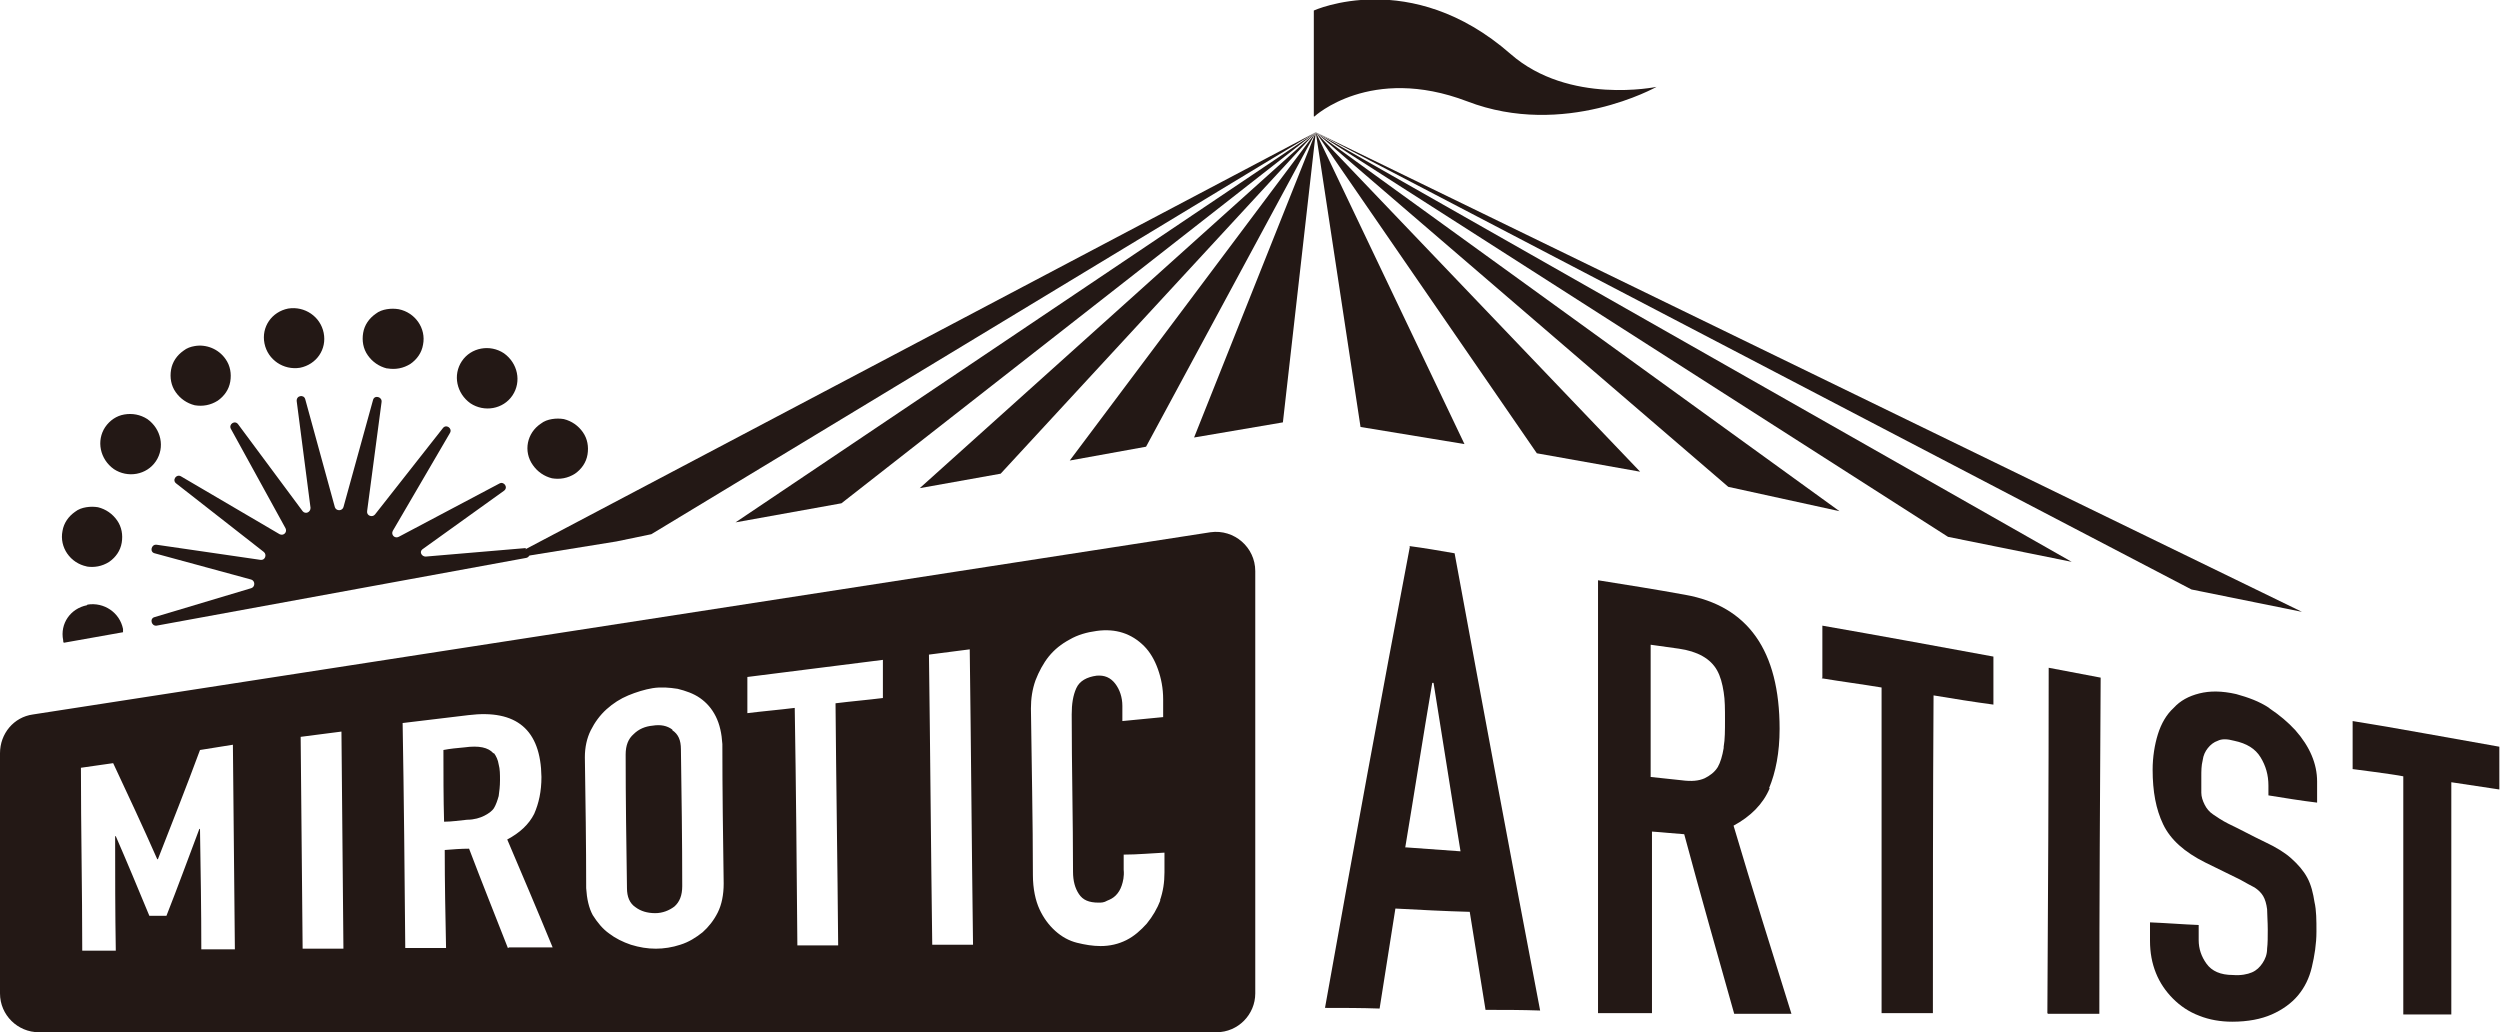 <?xml version="1.0" encoding="UTF-8"?>
<svg id="_レイヤー_1" data-name="レイヤー 1" xmlns="http://www.w3.org/2000/svg" version="1.1" viewBox="0 0 380 156.9">
  <defs>
    <style>
      .cls-1 {
        fill: #231815;
        stroke-width: 0px;
      }
    </style>
  </defs>
  <g>
    <path class="cls-1" d="M45.6,55.9c2.5-.5,4.1-2.8,3.6-5.3-.5-2.5-2.9-4.1-5.4-3.7-2.5.5-4.1,2.8-3.6,5.3.5,2.5,2.9,4.1,5.4,3.7Z"/>
    <path class="cls-1" d="M58.9,56h0c1.2.2,2.4,0,3.5-.7,1-.7,1.7-1.7,1.9-2.9.5-2.5-1.2-4.9-3.7-5.4-.6-.1-1.2-.1-1.8,0-.6.1-1.2.3-1.7.7-1,.7-1.7,1.7-1.9,2.9-.2,1.2,0,2.4.7,3.4.7,1,1.7,1.7,2.9,2Z"/>
    <path class="cls-1" d="M13.2,92c-2.5.5-4.1,2.8-3.6,5.3,0,.1,0,.3.1.4l9-1.6c0-.2,0-.3,0-.5-.5-2.5-2.9-4.1-5.4-3.7Z"/>
    <path class="cls-1" d="M22.4,63.7c-1.1-.7-2.3-.9-3.5-.7-1.2.2-2.2.9-2.9,1.9-1.4,2.1-.8,4.9,1.3,6.4,2.1,1.4,5,.9,6.4-1.2,1.4-2.1.8-4.9-1.3-6.4Z"/>
    <path class="cls-1" d="M71.5,61.3c2.1,1.4,5,.9,6.4-1.2,1.4-2.1.8-4.9-1.3-6.4-2.1-1.4-5-.9-6.4,1.2-1.4,2.1-.8,4.9,1.3,6.4Z"/>
    <path class="cls-1" d="M13.1,86.1c1.2.2,2.4,0,3.5-.7,1-.7,1.7-1.7,1.9-2.9.2-1.2,0-2.4-.7-3.4-.7-1-1.7-1.7-2.9-2-.6-.1-1.2-.1-1.8,0-.6.1-1.2.3-1.7.7-1,.7-1.7,1.7-1.9,2.9-.5,2.5,1.2,4.9,3.7,5.4Z"/>
    <path class="cls-1" d="M29.6,61.6c1.2.2,2.4,0,3.5-.7,1-.7,1.7-1.7,1.9-2.9.2-1.2,0-2.4-.7-3.4-1.1-1.6-3-2.3-4.7-2-.6.1-1.2.3-1.7.7-1,.7-1.7,1.7-1.9,2.9-.2,1.2,0,2.4.7,3.4.7,1,1.7,1.7,2.9,2Z"/>
    <path class="cls-1" d="M88.6,65.7c-.7-1-1.7-1.7-2.9-2-.6-.1-1.2-.1-1.8,0-.6.1-1.2.3-1.7.7-2.1,1.4-2.7,4.2-1.2,6.3.7,1,1.7,1.7,2.9,2,1.2.2,2.4,0,3.5-.7,1-.7,1.7-1.7,1.9-2.9.2-1.2,0-2.4-.7-3.4Z"/>
    <path class="cls-1" d="M80,83.3l-15.3,1.3c-.6,0-1-.7-.5-1.1,0,0,0,0,0,0l12.4-8.9c.7-.5,0-1.5-.7-1.1l-15.3,8.1c-.6.3-1.2-.3-.9-.9l8.7-14.9c.4-.7-.6-1.4-1.1-.7l-10.3,13.1c-.4.5-1.3.2-1.2-.5l2.2-16.6c.1-.8-1.1-1.1-1.3-.3l-4.5,16.3c-.2.6-1.1.6-1.3,0l-4.5-16.4c-.2-.8-1.4-.6-1.3.3l2.1,16.2c0,.7-.8,1-1.2.5l-9.8-13.2c-.5-.7-1.5,0-1.1.7l8.3,15.1c.3.6-.3,1.2-.9.9l-15-8.8c-.7-.4-1.4.6-.7,1.1l13.3,10.4c.5.4.2,1.3-.5,1.2l-15.8-2.3c-.8-.1-1.1,1.1-.3,1.3l14.7,4c.6.2.6,1.1,0,1.3l-14.7,4.4c-.8.2-.5,1.4.3,1.3l56.2-10.3c.8-.2.6-1.4-.2-1.3Z"/>
  </g>
  <path class="cls-1" d="M199.8,17.7s8.5-7.9,23.2-2.3c14.8,5.7,28.8-2.2,28.8-2.2,0,0-13.3,2.8-22.2-5-15.2-13.3-29.9-6.6-29.9-6.6v16.1Z"/>
  <polygon class="cls-1" points="200 20.1 206.8 64.9 222.6 67.5 200 20.1"/>
  <polygon class="cls-1" points="181.5 66.5 195 64.2 200 20.1 181.5 66.5"/>
  <polygon class="cls-1" points="174.2 67.9 200 20.1 162.6 70 174.2 67.9"/>
  <polygon class="cls-1" points="200 20.1 77 85 93.7 82.3 99 81.2 200 20.1"/>
  <polygon class="cls-1" points="127.9 76.5 200 20.1 111.8 79.4 127.9 76.5"/>
  <polygon class="cls-1" points="152.1 72 200 20.1 139.8 74.2 152.1 72"/>
  <g>
    <path class="cls-1" d="M102.2,110.9c-.8-.6-1.8-.8-3-.6-1.1.1-2.1.5-2.9,1.3-.8.7-1.2,1.7-1.2,3.1,0,6.8.1,13.5.2,20.3,0,1.3.4,2.3,1.3,2.9.8.6,1.8.9,3,.9,1.1,0,2.1-.4,2.9-1,.8-.7,1.2-1.7,1.2-3.1,0-6.9-.1-13.9-.2-20.8,0-1.4-.4-2.3-1.3-2.9Z"/>
    <path class="cls-1" d="M184,80.9L5,108.6c-2.9.4-5,2.9-5,5.9v36.5c0,3.3,2.7,5.9,5.9,5.9h179c3.3,0,5.9-2.7,5.9-5.9v-64.2c0-3.6-3.2-6.4-6.8-5.9ZM30.6,144.5c0-6.2-.1-12.3-.2-18.5,0,0,0,0-.1,0-1.7,4.5-3.3,8.9-5,13.2-.9,0-1.7,0-2.6,0-1.7-4.1-3.4-8.2-5.1-12.1,0,0,0,0-.1,0,0,5.8,0,11.6.1,17.4-1.7,0-3.4,0-5.1,0,0-9.3-.2-18.5-.2-27.8,1.6-.2,3.3-.5,4.9-.7,2.2,4.7,4.5,9.6,6.7,14.6,0,0,0,0,.1,0,2.1-5.4,4.3-10.9,6.4-16.6,1.7-.3,3.3-.5,5-.8l.3,31.1c-1.7,0-3.4,0-5.1,0ZM46,144.3c-.1-10.8-.2-21.5-.3-32.3,2.1-.3,4.1-.5,6.2-.8.1,11,.2,22,.3,33-2.1,0-4.1,0-6.2,0ZM77.2,144.1c-2-5.1-4-10.1-5.9-15.1-1.2,0-2.5.1-3.7.2,0,5,.1,10,.2,14.9-2.1,0-4.1,0-6.2,0-.1-11.4-.2-22.8-.4-34.2,3.3-.4,6.7-.8,10-1.2,7.3-.9,11,2.2,11.1,9.4,0,2.2-.4,4-1.1,5.6-.8,1.6-2.2,2.9-4.1,3.9,2.3,5.4,4.6,10.8,6.9,16.4-2.2,0-4.4,0-6.6,0ZM109.1,138.7c-.6,1.2-1.4,2.2-2.3,3-1,.8-2.1,1.5-3.4,1.9-1.2.4-2.5.6-3.7.6-1.3,0-2.5-.2-3.8-.6-1.2-.4-2.4-1-3.3-1.7-1-.7-1.8-1.7-2.5-2.8-.6-1.1-.9-2.5-1-4.1,0-6.6-.1-13.3-.2-19.9,0-1.5.3-2.9.9-4.1.6-1.2,1.4-2.3,2.4-3.2,1-.9,2.1-1.6,3.3-2.1,1.2-.5,2.5-.9,3.7-1.1,1.3-.2,2.5-.1,3.8.1,1.2.3,2.4.7,3.4,1.4,1,.7,1.8,1.6,2.4,2.8.6,1.2.9,2.6,1,4.2,0,7.1.1,14.2.2,21.2,0,1.7-.3,3.2-.9,4.4ZM127.4,143.7c-2.1,0-4.1,0-6.2,0-.1-12-.2-24.1-.4-36.1-2.4.3-4.8.5-7.2.8,0-1.8,0-3.7,0-5.5,6.9-.9,13.7-1.7,20.6-2.6,0,1.9,0,3.9,0,5.8-2.4.3-4.8.5-7.2.8.1,12.2.3,24.5.4,36.7ZM141.7,143.6c-.2-14.7-.3-29.4-.5-44.1,2.1-.3,4.1-.5,6.2-.8.2,15,.3,29.9.5,44.9-2.1,0-4.1,0-6.2,0ZM176.4,136.8c-.5,1.3-1.2,2.5-2.1,3.6-.9,1-1.9,1.9-3.1,2.5-1.2.6-2.5.9-3.9.9-1.2,0-2.4-.2-3.6-.5-1.2-.3-2.3-.9-3.3-1.8-1-.9-1.8-2-2.4-3.3-.6-1.3-1-3.1-1-5.2,0-8.4-.2-16.9-.3-25.3,0-1.5.2-2.9.7-4.3.5-1.3,1.2-2.6,2-3.6.9-1.1,1.9-1.9,3.2-2.6,1.2-.7,2.6-1.1,4.1-1.3,2.9-.4,5.3.4,7.2,2.3.9.9,1.6,2.1,2.1,3.5.5,1.4.8,2.9.8,4.6,0,.9,0,1.8,0,2.7-2.1.2-4.1.4-6.2.6,0-.8,0-1.5,0-2.3,0-1.3-.4-2.5-1.1-3.4-.7-.9-1.6-1.3-2.8-1.2-1.5.2-2.6.8-3.1,1.9-.5,1.1-.7,2.4-.7,4,0,8,.2,15.9.2,23.9,0,1.4.3,2.5.9,3.4.6.9,1.5,1.3,3,1.3.4,0,.8,0,1.3-.3.5-.2.9-.4,1.3-.8.4-.4.7-.9.9-1.5.2-.6.4-1.4.3-2.4,0-.8,0-1.6,0-2.3,2.1,0,4.1-.2,6.2-.3,0,1,0,2,0,3,0,1.5-.2,2.9-.7,4.3Z"/>
    <path class="cls-1" d="M75,114.5c-.8-.9-2.2-1.2-4.4-.9-1.1.1-2.2.2-3.2.4,0,3.6,0,7.3.1,10.9,1.2,0,2.4-.2,3.5-.3,1.1,0,2-.3,2.6-.6.6-.3,1.2-.7,1.5-1.2.3-.5.5-1.1.7-1.8.1-.7.2-1.5.2-2.4,0-.9,0-1.7-.2-2.4-.1-.7-.4-1.3-.7-1.7Z"/>
    <path class="cls-1" d="M214.3,83.1c-4.3,22.6-8.6,46-12.9,70.1,2.8,0,5.5,0,8.3.1.8-5.1,1.6-10.1,2.4-15.2,3.8.2,7.5.4,11.3.5.8,5,1.6,9.9,2.4,14.9,2.8,0,5.5,0,8.3.1-4.3-22.5-8.6-45.6-13-69.5-2.3-.4-4.6-.8-6.9-1.1ZM213.6,128.8c1.4-8.4,2.7-16.8,4.1-25,0,0,.1,0,.2,0,1.4,8.6,2.7,17.1,4.1,25.6-2.8-.2-5.5-.4-8.3-.6Z"/>
    <path class="cls-1" d="M268.9,119.8c1-2.4,1.6-5.4,1.6-9,0-11.9-4.8-18.7-14.4-20.4-4.4-.8-8.8-1.5-13.2-2.2,0,21.9,0,43.8,0,65.8,2.7,0,5.5,0,8.2,0,0-9.2,0-18.4,0-27.6,1.6.1,3.3.3,4.9.4,2.5,9.3,5.1,18.4,7.6,27.3,2.9,0,5.8,0,8.7,0-2.9-9.3-5.9-18.8-8.8-28.6,2.6-1.4,4.5-3.3,5.5-5.7ZM262,113.7c-.2,1.2-.5,2.2-.9,2.9-.5.8-1.2,1.3-2,1.7-.9.4-2,.5-3.5.3-1.6-.2-3.1-.3-4.7-.5,0-6.7,0-13.4,0-20.1,1.4.2,2.8.4,4.3.6,2.8.4,4.8,1.5,5.8,3.3.5.9.8,2,1,3.3.2,1.2.2,2.6.2,4.2,0,1.6,0,3-.2,4.1Z"/>
    <path class="cls-1" d="M276.9,103.1c3,.5,6.1.9,9.1,1.4,0,16.5,0,33,0,49.5,2.6,0,5.2,0,7.8,0,0-16.1,0-32.2.1-48.3,3,.5,6.1,1,9.1,1.4,0-2.4,0-4.9,0-7.3-8.7-1.6-17.4-3.2-26-4.7,0,2.6,0,5.3,0,7.9Z"/>
    <path class="cls-1" d="M379.9,119.9c0-1.9,0-4.5,0-6.4-6.9-1.2-15.4-2.8-22.3-3.9,0,2,0,5.3,0,7.3,0,0,6.3.8,7.7,1.1,0,12.6,0,23.5,0,36.2,2.1,0,5.2,0,7.3,0,0-12.4,0-23,0-35.3l7.3,1.1Z"/>
    <path class="cls-1" d="M311.3,154.1c2.6,0,5.2,0,7.8,0,0-17,.1-34.1.2-51.1-2.6-.5-5.2-1-7.9-1.5,0,17.4-.1,35.1-.2,52.5Z"/>
    <path class="cls-1" d="M344.9,107.6c-1.5-1-3.2-1.6-5-2.1-2.2-.5-4-.5-5.6-.1-1.6.4-2.9,1.1-3.9,2.2-1.1,1-1.9,2.4-2.4,4-.5,1.6-.8,3.5-.8,5.4,0,3.3.5,6,1.6,8.3,1.1,2.3,3.2,4.2,6.4,5.8,1.8.9,3.5,1.7,5.3,2.6.9.5,1.6.9,2.2,1.2.6.4,1,.8,1.3,1.3.3.5.5,1.2.6,2,0,.8.1,1.9.1,3.1,0,1.1,0,2.1-.1,2.9,0,.9-.3,1.6-.7,2.2-.4.6-.9,1.1-1.6,1.4-.7.3-1.7.5-2.9.4-1.9,0-3.2-.6-4-1.7-.8-1.1-1.2-2.3-1.2-3.6,0-.8,0-1.5,0-2.3-2.5-.1-4.9-.3-7.4-.4,0,.9,0,1.9,0,2.8,0,1.8.3,3.4.9,4.9.6,1.5,1.5,2.8,2.6,3.9,1.1,1.1,2.4,2,4,2.6,1.5.6,3.2.9,5,.9,2.4,0,4.4-.4,6-1.1,1.6-.7,3-1.7,4-2.9,1-1.2,1.7-2.6,2.1-4.3.4-1.7.7-3.5.7-5.4,0-1.7,0-3.2-.3-4.5-.2-1.3-.5-2.6-1.1-3.7-.6-1.1-1.4-2-2.4-2.9-1-.9-2.3-1.7-4-2.5-1.9-.9-3.7-1.9-5.6-2.8-1-.5-1.7-1-2.3-1.4-.6-.4-1-.9-1.3-1.5-.3-.6-.5-1.2-.5-1.8,0-.7,0-1.5,0-2.5,0-.8,0-1.6.2-2.4.1-.8.4-1.4.8-1.9.4-.5.9-.9,1.5-1.1.6-.3,1.4-.3,2.5,0,1.9.4,3.2,1.2,4,2.5.8,1.3,1.2,2.7,1.2,4.3,0,.5,0,1,0,1.5,2.5.4,4.9.8,7.4,1.1,0-1.1,0-2.2,0-3.2,0-2.7-1.1-5.3-3.3-7.8-1.1-1.2-2.4-2.3-3.9-3.3Z"/>
  </g>
  <g>
    <polygon class="cls-1" points="200 20.1 233.6 68.9 249.3 71.7 200 20.1"/>
    <polygon class="cls-1" points="314.9 85.4 200 20.1 296.1 81.6 314.9 85.4"/>
    <polygon class="cls-1" points="349.9 93 200 20.1 333.1 89.6 349.9 93"/>
    <polygon class="cls-1" points="279.6 77.7 200 20.1 262.7 74 279.6 77.7"/>
  </g>
</svg>